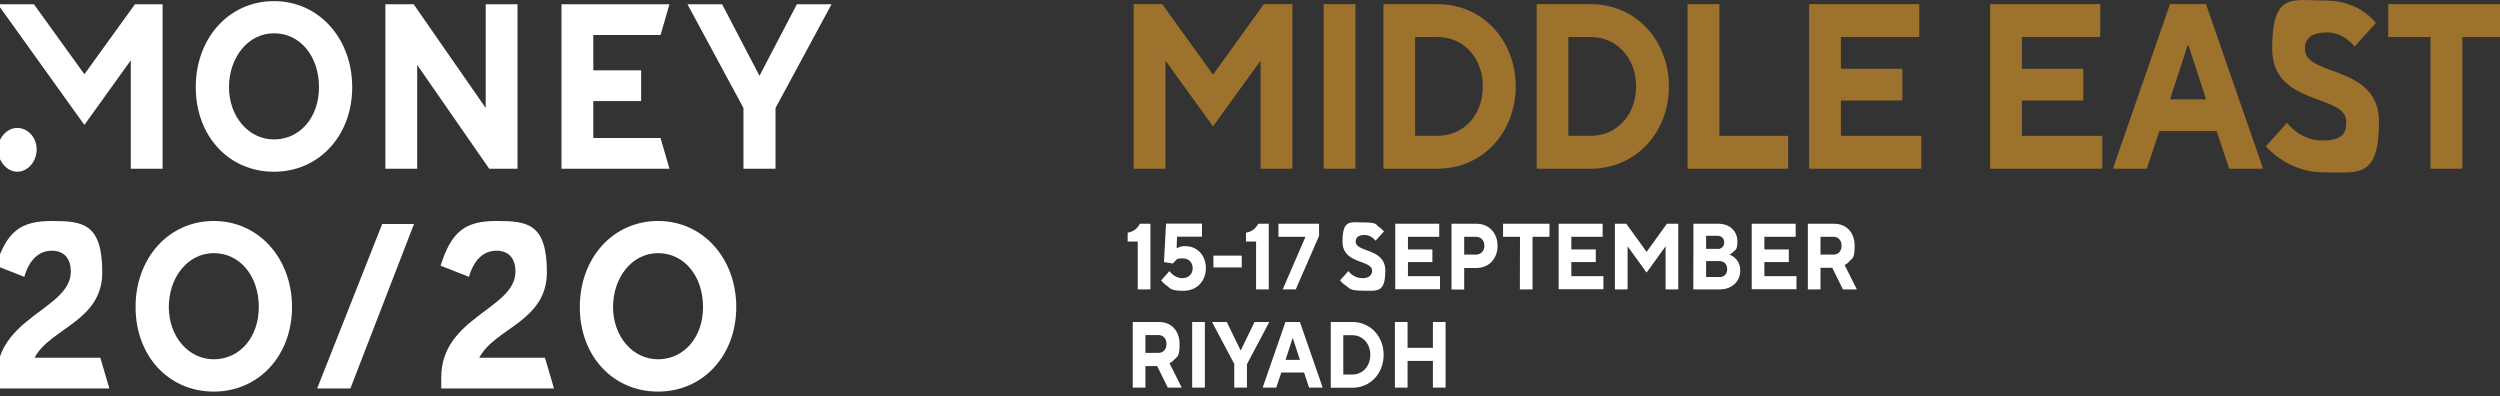 <svg width="246" height="39" viewBox="0 0 246 39" fill="none" xmlns="http://www.w3.org/2000/svg">
<rect x="0" y="0" width="246" height="39" fill="#333333" stroke="none"/>
<g clip-path="url(#clip0_1027_1886)">
<path d="M43.419 38.222H54.513L53.623 35.198H47.16C48.661 32.301 53.813 31.623 53.813 26.804C53.813 21.985 51.905 21.745 48.852 21.745C45.798 21.745 44.424 22.748 43.355 26.14L46.142 27.242C46.625 25.589 47.554 24.67 48.864 24.67C50.175 24.67 50.722 25.575 50.722 26.719C50.722 30.422 43.419 31.185 43.419 37.134V38.222Z" fill="white"/>
<path d="M64.752 21.745C60.324 21.745 57.054 25.377 57.054 30.209C57.054 35.042 60.324 38.533 64.752 38.533C69.179 38.533 72.449 34.986 72.449 30.209C72.449 25.433 69.179 21.745 64.752 21.745ZM64.752 35.353C62.233 35.353 60.324 33.078 60.324 30.209C60.324 27.341 62.156 24.91 64.752 24.91C67.347 24.91 69.179 27.186 69.179 30.209C69.179 33.234 67.271 35.353 64.752 35.353Z" fill="white"/>
<path d="M31.209 38.223H34.479L40.738 22.042H37.608L31.209 38.223Z" fill="white"/>
<path d="M21.037 21.745C16.61 21.745 13.34 25.377 13.34 30.209C13.34 35.042 16.61 38.533 21.037 38.533C25.465 38.533 28.735 34.986 28.735 30.209C28.735 25.433 25.465 21.745 21.037 21.745ZM21.037 35.353C18.518 35.353 16.61 33.078 16.61 30.209C16.61 27.341 18.442 24.91 21.037 24.91C23.633 24.91 25.465 27.186 25.465 30.209C25.465 33.234 23.556 35.353 21.037 35.353Z" fill="white"/>
<path d="M-0.333 38.222H10.761L9.871 35.198H3.408C4.909 32.301 10.062 31.623 10.062 26.804C10.062 21.985 8.153 21.745 5.1 21.745C2.046 21.745 0.672 22.748 -0.396 26.14L2.39 27.242C2.873 25.589 3.802 24.67 5.112 24.67C6.423 24.67 6.97 25.589 6.97 26.719C6.97 30.422 -0.333 31.185 -0.333 37.134V38.222Z" fill="white"/>
<path d="M1.7 16.899C2.718 16.899 3.608 15.91 3.608 14.709C3.608 13.508 2.718 12.589 1.7 12.589C0.682 12.589 -0.209 13.579 -0.209 14.709C-0.209 15.839 0.682 16.899 1.7 16.899Z" fill="white"/>
<path d="M12.87 16.603H16V0.423H13.277L8.303 7.305L3.341 0.423H-0.209L8.303 12.293L12.87 5.934V16.603Z" fill="white"/>
<path d="M26.96 0.111C22.533 0.111 19.263 3.742 19.263 8.575C19.263 13.408 22.533 16.899 26.96 16.899C31.388 16.899 34.657 13.352 34.657 8.575C34.657 3.799 31.388 0.111 26.96 0.111ZM26.96 13.719C24.441 13.719 22.533 11.444 22.533 8.575C22.533 5.707 24.365 3.276 26.96 3.276C29.556 3.276 31.388 5.551 31.388 8.575C31.388 11.6 29.479 13.719 26.96 13.719Z" fill="white"/>
<path d="M37.921 16.603H41.05V6.386L48.137 16.603H50.923V0.423H47.794V10.626L40.707 0.423H37.921V16.603Z" fill="white"/>
<path d="M55.251 16.603H65.875L64.997 13.579H58.381V9.948H63.088V6.923H58.381V3.447H64.997L65.875 0.423H55.251V16.603Z" fill="white"/>
<path d="M76.312 16.603V10.626L81.821 0.423H78.411L74.734 7.46L71.058 0.423H67.648L73.157 10.626V16.603H76.312Z" fill="white"/>
<path d="M111.55 0.408H114.362L119.362 7.346L124.362 0.408H127.174V16.602H124.044V5.962L119.362 12.434L114.68 5.962V16.602H111.55V0.408Z" fill="#9C722D"/>
<path d="M130.245 0.408H133.375V16.602H130.245V0.408Z" fill="#9C722D"/>
<path d="M136.131 0.408H141.436C145.914 0.408 149.146 3.997 149.146 8.505C149.146 13.013 145.914 16.602 141.436 16.602H136.131V0.408ZM141.436 13.366C144.044 13.366 145.914 11.289 145.914 8.505C145.914 5.721 144.044 3.644 141.436 3.644H139.248V13.366H141.436Z" fill="#9C722D"/>
<path d="M151.207 0.408H156.513C160.991 0.408 164.222 3.997 164.222 8.505C164.222 13.013 160.991 16.602 156.513 16.602H151.207V0.408ZM156.513 13.366C159.121 13.366 160.991 11.289 160.991 8.505C160.991 5.721 159.121 3.644 156.513 3.644H154.324V13.366H156.513Z" fill="#9C722D"/>
<path d="M166.059 0.408H169.188V13.366H175.956V16.602H166.059V0.408Z" fill="#9C722D"/>
<path d="M188.856 0.408V3.644H181.146V6.767H187.19V9.89H181.146V13.366H189.059V16.602H178.016V0.408H188.856Z" fill="#9C722D"/>
<path d="M206.663 0.408V3.644H198.953V6.767H204.996V9.89H198.953V13.366H206.867V16.602H195.823V0.408H206.663Z" fill="#9C722D"/>
<path d="M213.529 0.408H217.067L222.691 16.602H219.357L218.11 12.9H212.488L211.241 16.602H207.907L213.529 0.408ZM217.08 9.777L215.35 4.464H215.26L213.529 9.777H217.08Z" fill="#9C722D"/>
<path d="M222.959 14.4L225.044 12.082C225.044 12.082 226.291 13.82 228.48 13.82C230.668 13.82 230.872 13.015 230.872 11.969C230.872 9.2 223.582 10.471 223.582 4.805C223.582 -0.862 225.567 0.057 228.888 0.057C232.207 0.057 233.786 2.261 233.786 2.261L231.699 4.579C231.699 4.579 230.656 3.194 228.989 3.194C227.322 3.194 226.801 3.886 226.801 4.819C226.801 7.589 234.09 6.317 234.09 11.983C234.09 17.65 232.003 16.958 228.569 16.958C225.134 16.958 222.946 14.414 222.959 14.4Z" fill="#9C722D"/>
<path d="M239.165 3.644H235.004V0.408H246.454V3.644H242.295V16.602H239.165V3.644Z" fill="#9C722D"/>
<path d="M111.954 23.768H110.962V22.892C111.432 22.821 111.712 22.609 111.903 22.397C112.094 22.186 112.094 22.143 112.157 22.016H113.201V28.474H111.954V23.768Z" fill="white"/>
<path d="M115.069 26.678C115.171 26.806 115.285 26.933 115.413 27.032C115.642 27.201 115.947 27.371 116.316 27.371C116.977 27.371 117.359 26.961 117.359 26.396C117.359 25.831 116.99 25.421 116.367 25.421C115.743 25.421 115.807 25.534 115.654 25.675C115.565 25.746 115.476 25.831 115.413 25.929L114.535 25.788L114.738 22.001H118.275V23.287H115.82L115.782 24.445C115.845 24.403 115.909 24.361 116.011 24.332C116.15 24.262 116.354 24.22 116.621 24.22C117.83 24.22 118.657 25.138 118.657 26.396C118.657 27.653 117.779 28.614 116.456 28.614C115.133 28.614 115.171 28.36 114.815 28.105C114.598 27.964 114.42 27.795 114.255 27.597L115.069 26.678Z" fill="white"/>
<path d="M119.401 25.154H122.188V26.313H119.401V25.154Z" fill="white"/>
<path d="M123.599 23.768H122.607V22.892C123.078 22.821 123.358 22.609 123.548 22.397C123.739 22.186 123.739 22.143 123.803 22.016H124.846V28.474H123.599V23.768Z" fill="white"/>
<path d="M128.459 23.302H125.8V22.016H129.795V23.217L127.505 28.474H126.22L128.459 23.302Z" fill="white"/>
<path d="M132.688 26.68C132.789 26.807 132.904 26.934 133.044 27.033C133.273 27.203 133.616 27.372 134.062 27.372C134.723 27.372 135.016 27.047 135.016 26.638C135.016 25.535 132.102 26.03 132.102 23.783C132.102 21.536 132.891 21.889 134.227 21.889C135.563 21.889 135.359 22.116 135.69 22.328C135.881 22.455 136.034 22.61 136.186 22.765L135.359 23.684C135.27 23.585 135.181 23.486 135.067 23.401C134.876 23.26 134.609 23.119 134.278 23.119C133.642 23.119 133.4 23.401 133.4 23.769C133.4 24.871 136.314 24.377 136.314 26.623C136.314 28.87 135.487 28.602 134.113 28.602C132.738 28.602 132.802 28.347 132.421 28.093C132.191 27.952 132.013 27.782 131.861 27.584L132.688 26.666V26.68Z" fill="white"/>
<path d="M137.295 22.015H141.621V23.301H138.542V24.545H140.947V25.788H138.542V27.173H141.697V28.459H137.295V22.001V22.015Z" fill="white"/>
<path d="M142.83 22.016H145.285C146.519 22.016 147.359 22.934 147.359 24.192C147.359 25.45 146.519 26.368 145.285 26.368H144.077V28.488H142.83V22.016ZM145.234 25.054C145.731 25.054 146.062 24.701 146.062 24.178C146.062 23.655 145.731 23.302 145.234 23.302H144.077V25.054H145.234Z" fill="white"/>
<path d="M149.568 23.302H147.901V22.016H152.469V23.302H150.802V28.474H149.555L149.568 23.302Z" fill="white"/>
<path d="M153.373 22.015H157.699V23.301H154.62V24.545H157.025V25.788H154.62V27.173H157.776V28.459H153.373V22.001V22.015Z" fill="white"/>
<path d="M158.908 22.016H160.028L162.025 24.786L164.023 22.016H165.142V28.474H163.895V24.235L162.025 26.821L160.156 24.235V28.474H158.908V22.016Z" fill="white"/>
<path d="M166.634 22.016H169.09C170.247 22.016 170.96 22.807 170.96 23.726C170.96 24.644 170.757 24.56 170.566 24.771C170.451 24.885 170.311 24.997 170.172 25.054C170.375 25.125 170.553 25.224 170.705 25.365C170.973 25.619 171.241 25.987 171.241 26.623C171.241 27.626 170.489 28.474 169.242 28.474H166.622L166.634 22.016ZM169 24.503C169.42 24.503 169.662 24.22 169.662 23.853C169.662 23.486 169.42 23.203 169 23.203H167.881V24.489H169V24.503ZM169.167 27.273C169.662 27.273 169.955 26.962 169.955 26.481C169.955 26.001 169.662 25.69 169.167 25.69H167.881V27.259H169.167V27.273Z" fill="white"/>
<path d="M172.369 22.015H176.695V23.301H173.616V24.545H176.02V25.788H173.616V27.173H176.772V28.459H172.369V22.001V22.015Z" fill="white"/>
<path d="M177.891 22.016H180.462C181.709 22.016 182.497 22.892 182.497 24.192C182.497 25.492 182.255 25.407 182.001 25.69C181.861 25.86 181.696 25.987 181.505 26.072L182.714 28.474H181.339L180.297 26.354H179.138V28.474H177.891V22.016ZM180.423 25.054C180.895 25.054 181.212 24.701 181.212 24.178C181.212 23.655 180.895 23.302 180.423 23.302H179.138V25.054H180.423Z" fill="white"/>
<path d="M111.462 31.683H114.032C115.279 31.683 116.068 32.559 116.068 33.86C116.068 35.16 115.826 35.075 115.572 35.358C115.432 35.527 115.266 35.654 115.076 35.739L116.284 38.141H114.91L113.867 36.022H112.709V38.141H111.462V31.683ZM113.994 34.721C114.465 34.721 114.783 34.368 114.783 33.845C114.783 33.322 114.465 32.969 113.994 32.969H112.709V34.721H113.994Z" fill="white"/>
<path d="M117.31 31.683H118.557V38.141H117.31V31.683Z" fill="white"/>
<path d="M121.465 35.838L119.263 31.683H120.714L122.063 34.453H122.101L123.449 31.683H124.9L122.699 35.838V38.141H121.452V35.838H121.465Z" fill="white"/>
<path d="M127.911 31.683L130.151 38.141H128.815L128.319 36.658H126.079L125.583 38.141H124.247L126.487 31.683H127.911ZM127.911 35.414L127.224 33.294H127.186L126.499 35.414H127.911Z" fill="white"/>
<path d="M130.947 31.683H133.071C134.852 31.683 136.15 33.111 136.15 34.919C136.15 36.728 134.865 38.156 133.071 38.156H130.947V31.683ZM133.059 36.855C134.102 36.855 134.84 36.022 134.84 34.919C134.84 33.817 134.089 32.983 133.059 32.983H132.181V36.855H133.059Z" fill="white"/>
<path d="M137.258 31.683H138.504V34.227H140.998V31.683H142.245V38.141H140.998V35.513H138.504V38.141H137.258V31.683Z" fill="white"/>
</g>
<defs>
<clipPath id="clip0_1027_1886">
<rect width="246" height="39" fill="white"/>
</clipPath>
</defs>
</svg>
